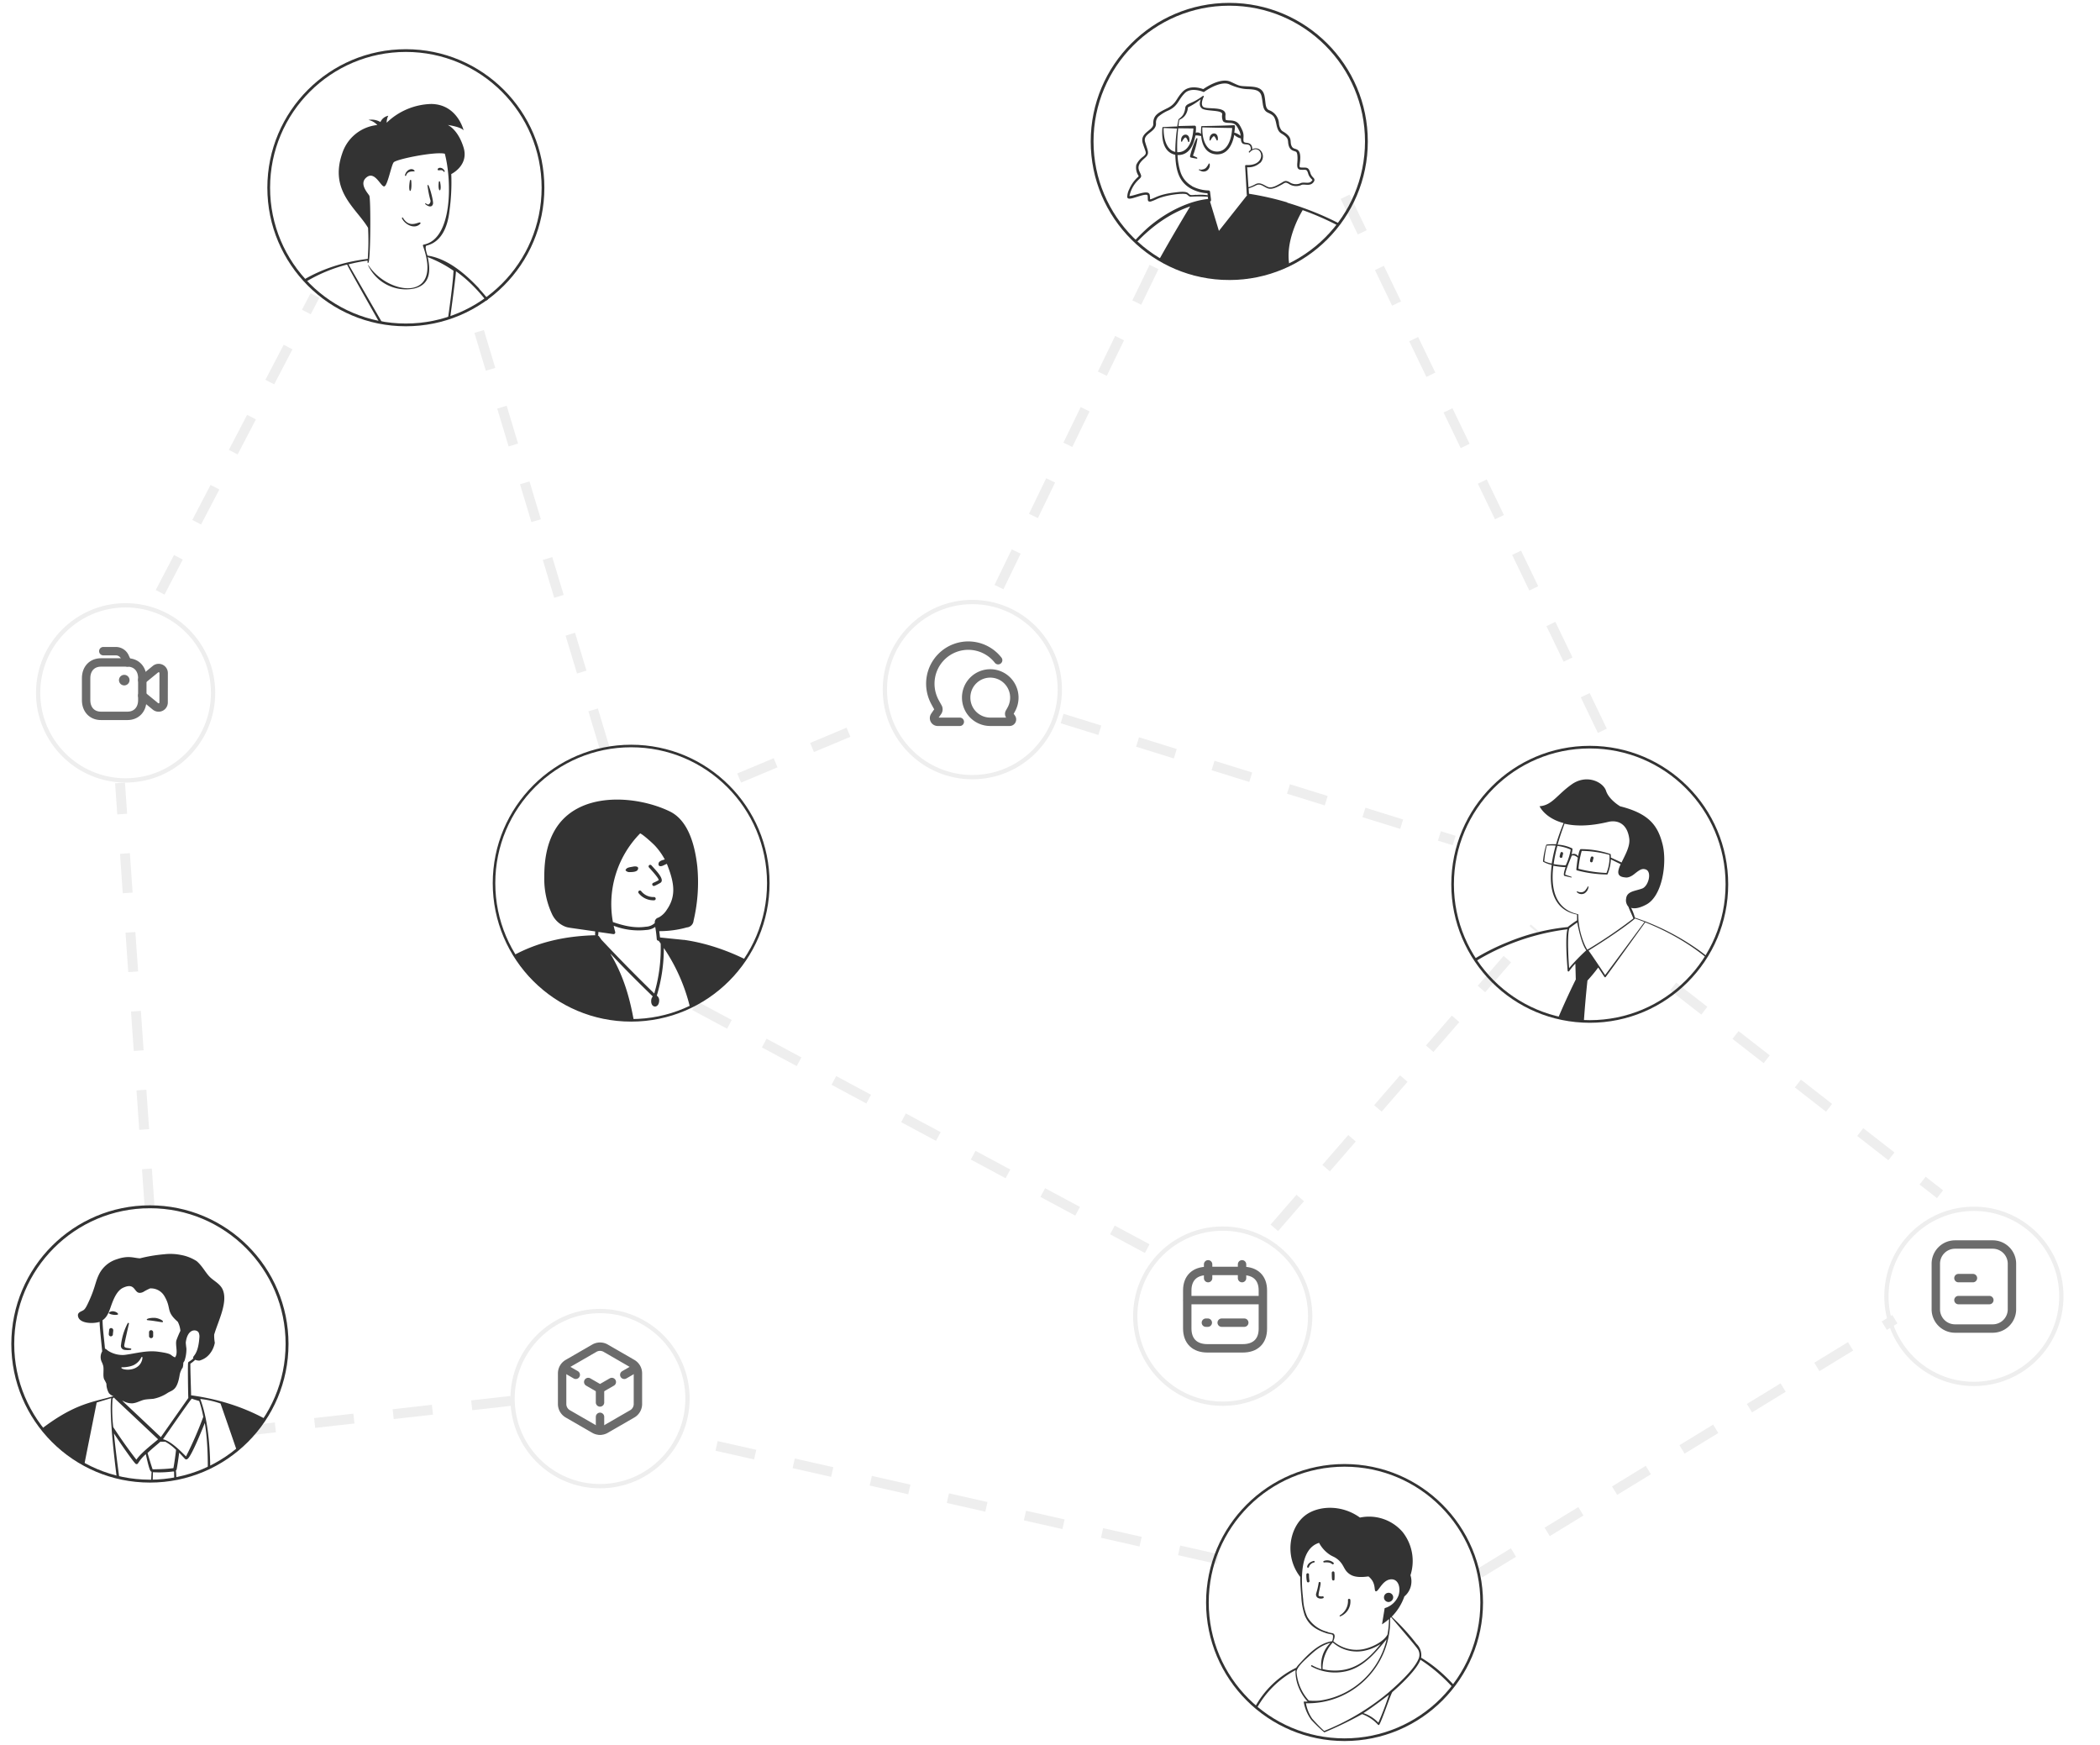 <svg xmlns="http://www.w3.org/2000/svg" width="490" height="407" fill="none"><g filter="url(#a)"><ellipse cx="29.308" cy="159.637" fill="#fff" rx="20.91" ry="20.926"/><path stroke="#EEE" d="M49.718 159.637c0 11.282-9.138 20.426-20.41 20.426-11.271 0-20.41-9.144-20.41-20.426 0-11.281 9.139-20.426 20.41-20.426 11.272 0 20.41 9.145 20.41 20.426z"/></g><path stroke="#6B6B6B" stroke-linecap="round" stroke-linejoin="round" stroke-width="1.96" d="M29.72 154.541h-6.144c-2.141 0-3.483 1.516-3.483 3.661v5.14c0 2.145 1.335 3.662 3.483 3.662h6.142c2.148 0 3.486-1.517 3.486-3.662v-5.14c0-2.145-1.338-3.661-3.485-3.661z" clip-rule="evenodd"/><path stroke="#6B6B6B" stroke-linecap="round" stroke-linejoin="round" stroke-width="1.96" d="M24.105 151.911h2.924a2.3 2.3 0 0 1 2.087 1.333l.6 1.296m3.481 4.089 3.082-2.523a1.17 1.17 0 0 1 1.909.905l-.011 6.877a1.168 1.168 0 0 1-1.91.901l-3.07-2.522m-4.189-3.549v-.048m0-.255a.252.252 0 1 0 0 .503.252.252 0 0 0 0-.503z"/><g filter="url(#b)"><ellipse cx="140.007" cy="324.282" fill="#fff" rx="20.91" ry="20.926"/><path stroke="#EEE" d="M160.417 324.282c0 11.281-9.138 20.426-20.41 20.426-11.271 0-20.409-9.145-20.409-20.426 0-11.282 9.138-20.427 20.409-20.427 11.272 0 20.41 9.145 20.41 20.427z"/></g><path stroke="#6B6B6B" stroke-linecap="round" stroke-linejoin="round" stroke-width="1.96" d="M148.849 320.392v7.15c0 .947-.505 1.823-1.326 2.297l-6.192 3.574a2.644 2.644 0 0 1-2.651 0l-6.192-3.574a2.652 2.652 0 0 1-1.326-2.297v-7.15a2.65 2.65 0 0 1 1.326-2.296l6.192-3.575a2.654 2.654 0 0 1 2.651 0l6.192 3.575a2.65 2.65 0 0 1 1.326 2.296zm-8.844 6.786v-3.18"/><path stroke="#6B6B6B" stroke-linecap="round" stroke-linejoin="round" stroke-width="1.96" d="m142.76 322.406-2.754 1.59-2.754-1.59m2.753 11.306v-3.18m5.658-9.801 2.754-1.589m-16.824-.003 2.754 1.589"/><g filter="url(#c)"><ellipse cx="285.3" cy="305.047" fill="#fff" rx="20.91" ry="20.926"/><path stroke="#EEE" d="M305.71 305.047c0 11.282-9.138 20.427-20.41 20.427-11.271 0-20.409-9.145-20.409-20.427 0-11.281 9.138-20.426 20.409-20.426 11.272 0 20.41 9.145 20.41 20.426z"/></g><path stroke="#6B6B6B" stroke-linecap="round" stroke-linejoin="round" stroke-width="1.96" d="M277.117 303.302h17.47m-4.776-8.351v3.225m-7.919-3.225v3.225"/><path stroke="#6B6B6B" stroke-linecap="round" stroke-linejoin="round" stroke-width="1.96" d="M290.002 296.497h-8.299c-2.879 0-4.676 1.604-4.676 4.55v8.871c0 2.994 1.797 4.634 4.676 4.634h8.291c2.887 0 4.676-1.612 4.676-4.559v-8.946c.008-2.946-1.78-4.55-4.668-4.55z" clip-rule="evenodd"/><path stroke="#6B6B6B" stroke-linecap="round" stroke-linejoin="round" stroke-width="1.96" d="M285.058 308.566h5.274m-8.96 0h.451"/><g filter="url(#d)"><ellipse cx="226.878" cy="158.872" fill="#fff" rx="20.91" ry="20.926"/><path stroke="#EEE" d="M247.288 158.872c0 11.281-9.138 20.426-20.41 20.426-11.271 0-20.409-9.145-20.409-20.426 0-11.282 9.138-20.427 20.409-20.427 11.272 0 20.41 9.145 20.41 20.427z"/></g><path stroke="#6B6B6B" stroke-linecap="round" stroke-linejoin="round" stroke-width="1.96" d="M223.953 168.388c-.878-.003-2.845-.001-5.155 0a.86.86 0 0 1-.711-1.34c.214-.321.488-.713.704-1.017a.96.96 0 0 0 .048-1.031c-.328-.571-.817-1.439-.944-1.754-1.517-3.291-.931-7.313 1.774-10.028a8.845 8.845 0 0 1 13.233.798"/><path stroke="#6B6B6B" stroke-linecap="round" stroke-linejoin="round" stroke-width="1.96" d="M231.075 168.386a5.606 5.606 0 0 1-4.323-2.012c-1.699-2.016-1.754-5.042-.121-7.112a5.614 5.614 0 0 1 8.4-.508 5.66 5.66 0 0 1 1.128 6.366c-.081.201-.391.752-.6 1.115a.606.606 0 0 0 .031.653c.136.194.31.442.447.646a.548.548 0 0 1-.452.852c-1.467-.002-3.952-.003-4.51 0z"/><g filter="url(#e)"><ellipse cx="460.574" cy="300.43" fill="#fff" rx="20.91" ry="20.926"/><path stroke="#EEE" d="M480.983 300.43c0 11.282-9.138 20.426-20.409 20.426-11.272 0-20.41-9.144-20.41-20.426 0-11.281 9.138-20.426 20.41-20.426 11.271 0 20.409 9.145 20.409 20.426z"/></g><path stroke="#6B6B6B" stroke-linecap="round" stroke-linejoin="round" stroke-width="1.96" d="M456.177 309.937h8.792a4.487 4.487 0 0 0 4.487-4.486v-10.63a4.487 4.487 0 0 0-4.487-4.487h-8.792a4.487 4.487 0 0 0-4.487 4.487v10.63a4.487 4.487 0 0 0 4.487 4.486zm8.002-6.638h-7.21m3.385-5.13h-3.385"/><path stroke="#EEE" stroke-dasharray="9.22 9.22" stroke-width="2.306" d="M0-1.153h95.806" transform="rotate(17.285 -431.292 898.477) skewX(.026)"/><path stroke="#EEE" stroke-dasharray="9.22 9.22" stroke-width="2.306" d="M0-1.153h84.633" transform="rotate(115.849 114.758 114.943) skewX(-.036)"/><path stroke="#EEE" stroke-dasharray="9.22 9.22" stroke-width="2.306" d="M0-1.153h143.467" transform="rotate(64.277 119.485 272.164) skewX(.035)"/><path stroke="#EEE" stroke-dasharray="9.22 9.22" stroke-width="2.306" d="M0-1.153h78.908" transform="rotate(37.897 -141.623 683.053) skewX(.044)"/><path stroke="#EEE" stroke-dasharray="9.22 9.22" stroke-width="2.306" d="M0-1.153h113.54" transform="rotate(-31.45 826.415 -430.231) skewX(-.04)"/><path stroke="#EEE" stroke-dasharray="9.22 9.22" stroke-width="2.306" d="M0-1.153h92.68" transform="rotate(-49.06 463.77 -183.132) skewX(-.045)"/><path stroke="#EEE" stroke-dasharray="9.22 9.22" stroke-width="2.306" d="M0-1.153h120.397" transform="rotate(-151.779 170.6 111.425) skewX(.038)"/><path stroke="#EEE" stroke-dasharray="9.22 9.22" stroke-width="2.306" d="M0-1.153h61.887" transform="rotate(173.576 50.411 166.174) skewX(-.01)"/><path stroke="#EEE" stroke-dasharray="9.22 9.22" stroke-width="2.306" d="M0-1.153h99.487" transform="rotate(-93.988 149.462 124.083) skewX(.006)"/><path stroke="#EEE" stroke-dasharray="9.22 9.22" stroke-width="2.306" d="M0-1.153h78.101" transform="rotate(-62.444 133.615 37.696) skewX(-.037)"/><path stroke="#EEE" stroke-dasharray="9.22 9.22" stroke-width="2.306" d="M0-1.153h109.275" transform="rotate(-106.764 135.773 34.23) skewX(.025)"/><path stroke="#EEE" stroke-dasharray="9.22 9.22" stroke-width="2.306" d="M0-1.153h35.839" transform="rotate(-22.731 540.598 -338.829) skewX(-.032)"/><path stroke="#EEE" stroke-dasharray="9.22 9.22" stroke-width="2.306" d="M0-1.153h129.247" transform="rotate(-167.277 162.402 165.444) skewX(.019)"/><path fill="#333" fill-rule="evenodd" d="M371.637 200.896c.048-.207.097-.439.17-.659a.327.327 0 1 0-.622-.207 5.08 5.08 0 0 0-.171.707.358.358 0 0 0 .244.427.32.32 0 0 0 .379-.244v-.024zm-7.088-1.013c.048-.219.097-.439.158-.658a.35.35 0 0 0-.207-.44c-.159-.048-.342.037-.391.196v.036a8.81 8.81 0 0 0-.183.708.331.331 0 0 0 .244.402c.171.049.354-.061.403-.244h-.024zm3.403 8.259a1.505 1.505 0 0 0 1.745.281 2.01 2.01 0 0 0 .951-1.525c.013-.049 0-.097-.048-.11-.049-.012-.098 0-.11.049a5.016 5.016 0 0 1-.452.683 1.318 1.318 0 0 1-1.244.635 2.237 2.237 0 0 1-.756-.196c-.049-.024-.098 0-.122.037-.025.049 0 .098.036.122v.024z" clip-rule="evenodd"/><path fill="#333" d="M351.654 219.856a51.489 51.489 0 0 0-7.65 3.855c.122.17.232.341.33.536.354-.219.707-.427 1.073-.646a54.192 54.192 0 0 1 20.325-6.808c-.537 1.977-.11 7.613.049 9.662 0 .11.098.196.207.183a.19.19 0 0 0 .159-.097c.439-.61.915-1.196 1.439-1.745l.098 3.709s-1.854 3.648-4.16 9.064h.122c.586 0 1.086.11 1.525.305.378.012.72.073 1.037.171.451 0 .866.073 1.232.183h.049c.317 0 .598.037.878.098a4.05 4.05 0 0 1 .549-.037c.232 0 .439.024.647.049.219-3.184.5-6.417.842-9.589a37.528 37.528 0 0 0 2.513-3.038c1.574 2.355 1.464 2.282 1.598 2.282.061 0 .11-.025.146-.074.379-.451 8.809-12.175 9.236-12.748 4.892 1.94 9.881 4.685 14.139 8.149.073-.073.147-.158.22-.232a42.586 42.586 0 0 0-1.696-1.305 56.94 56.94 0 0 0-15.091-7.71c-.208-.793-.5-1.562-.879-2.281.684.207 1.782.17 3.526-.757 3.807-2 4.904-9.796 3.807-14.102-1.098-4.307-3.099-7.125-9.894-8.833 0 0-2.611-1.525-3.282-3.599-.671-2.074-4.514-3.977-8.003-1.525-3.477 2.453-4.563 4.892-7.515 5.112 0 0 1.22 2.782 5.612 3.928a43.943 43.943 0 0 0-1.757 4.941 13.479 13.479 0 0 0-2.221.073l-.073.061a19.315 19.315 0 0 0-.756 3.807c0 .061.024.134.085.158.61.329 1.269.573 1.952.72-.756 5.563.378 10.504 5.905 11.589v1.342c-.72.452-1.403.952-2.074 1.476a.38.38 0 0 0-.061.086 49.05 49.05 0 0 0-13.371 3.257m29.023-5.246c.354.11 1.123.379 2.221.806-.513.707-8.711 11.796-9.187 12.382-.598-.915-3.208-4.843-3.867-5.709 7.332-4.539 10.784-7.357 10.833-7.479zm-16.421-22.117c2.392.573 5.698.658 10.199-.427 2.038-.476 4.417.268 4.892 3.94.22 1.769-.976 3.806-1.805 5.539-1.208-.574-2.22-1.025-2.489-1.147 0-.256-.012-.512-.049-.756 0-.037-.024-.061-.061-.074a21.537 21.537 0 0 0-6.917-1.146c-.232 0-.439.756-.61 1.659a1.232 1.232 0 0 0-1.525-.452c.098-.402.171-.805.208-1.22a.21.21 0 0 0-.147-.195 9.066 9.066 0 0 0-3.33-.842c.475-1.683 1.049-3.342 1.622-4.904l.012.025zm9.772 11.492a31.174 31.174 0 0 1-6.539-.976c.122-1.416.378-2.806.757-4.173 2.196.025 4.367.342 6.478.928a9.632 9.632 0 0 1-.696 4.221zm-11.455-6.308c1.073.135 2.123.415 3.099.854a13.297 13.297 0 0 1-1.159 3.672 18.308 18.308 0 0 1-2.819-.292c.208-1.428.501-2.843.879-4.234zm-3.062 3.563h.012c.085-1.22.28-2.44.573-3.636a11.775 11.775 0 0 1 2.074 0 35.236 35.236 0 0 0-.915 4.185 7.998 7.998 0 0 1-1.757-.561l.013.012zm2.135 1.061h.012c.939.183 1.879.293 2.83.329-.219.598-.634 1.916-.256 2.038 0 0 1.269.317 1.586.366.049.012.098 0 .11-.049v-.012c0-.086.049-.049-1.525-.598 0-.756 1.061-3.269 1.525-4.441.561-.146.927.086 1.415.488-.208 1.208-.33 2.562-.354 2.745 0 .098.061.183.146.208 2.282.61 4.636.939 7.003.963.073 0 .134-.036.159-.109.439-1.086.695-2.245.756-3.416.342.171 1.184.585 2.282 1.122-.757 1.671-1.025 2.928 1.073 3.087 0 0 .817.244 2.074-.757 1.257-1 1.793-1.378 2.647-1.122 1.599.488.708 3.916-.756 4.465-1.671.622-3.575.622-3.758 2.342a2.21 2.21 0 0 0 .537 1.915c.232.708.757 1.721 1.147 2.733a109.691 109.691 0 0 1-10.724 7.283c-.683-.878-2.171-4.562-2.122-8.173 0-.061-.049-.098-.098-.11-5.282-1.171-6.38-5.905-5.722-11.273l.013-.024zm3.721 14.578c.439-.329 1.378-1.036 1.842-1.329.305 1.671 1.073 5.124 2.11 6.478a43.087 43.087 0 0 0-4.013 4.16c-.135-1.83-.488-7.564.048-9.296l.013-.013z"/><path stroke="#333" stroke-miterlimit="10" stroke-width=".61" d="M370.941 238.299c17.674 0 32-14.326 32-31.999s-14.326-31.999-32-31.999c-17.673 0-32 14.326-32 31.999s14.327 31.999 32 31.999z"/><path fill="#333" d="M159.533 219.272c-.962-.107-4.653-.475-5.531-.57-.048-.487-.119-.973-.178-1.472 2.184 0 4.356-.285 6.457-.878a1.688 1.688 0 0 0 1.543-1.531 39.062 39.062 0 0 0 .878-12.7c-.76-6.801-2.92-11.122-6.41-12.819-7.703-3.751-21.59-4.914-26.931 4.534-1.615 2.86-2.386 6.421-2.362 10.86a19.433 19.433 0 0 0 1.756 8.451 5.753 5.753 0 0 0 3.193 3.051c.712.237.499.166 6.932 1.092-.024.7-.059.747.048.89-7.431.19-13.591 1.721-19.087 4.688.095.131.19.261.262.404.083.106.142.225.213.332.368.344.653.76.843 1.222.498.618 1.033 1.223 1.507 1.876.38.522.819 1.032 1.294 1.531.546.237.962.617 1.294 1.056.071.048.119.119.178.166.344.202.641.463.878.748.333.214.606.487.831.795.404.143.76.345 1.057.606.344.213.629.486.866.783.142.071.273.178.404.261a3.233 3.233 0 0 1 1.436.807c.308.143.558.333.795.558.178.119.332.238.475.38.7.107 1.282.38 1.733.783.296.131.569.297.807.487.653.083 1.222.297 1.662.629a3.67 3.67 0 0 1 1.543.534h.142c.855 0 1.555.238 2.113.617.202-.035.415-.059.641-.059.748 0 1.388.178 1.911.487h.035c.072 0 .143.012.214.012.119 0 .226-.012.356-.012.439 0 .843.059 1.211.178a147.04 147.04 0 0 0 3.299-.238c-.593-3.157-1.685-8.557-4.629-13.922-1.4-2.647-2.006-2.208 9.104 8.569a1.515 1.515 0 0 0-.368.985c-.107 1.757 1.745 1.864 1.852.107a1.343 1.343 0 0 0-.546-1.282 37.858 37.858 0 0 0 1.638-11.109 42.377 42.377 0 0 1 6.125 13.899c.261-.119.534-.226.795-.345a3.264 3.264 0 0 1 1.056-.629c.285-.213.617-.379.973-.498.012-.012.036-.024.048-.036.32-.308.712-.558 1.175-.724 0 0 .024 0 .036-.023a3.35 3.35 0 0 1 1.27-1.092 3.2 3.2 0 0 1 1.175-.855c.32-.404.736-.748 1.234-.973a3.254 3.254 0 0 1 1.045-1.009c.225-.321.522-.605.854-.831.926-1.068 1.804-2.22 2.73-3.3.131-.308.309-.593.511-.842l.035-.072c-4.7-2.314-9.65-3.916-14.445-4.581l.024.024zm-10.172-24.854c.664.237 3.145 2.492 3.572 2.991a15.634 15.634 0 0 1 2.184 3.098c-.166.071-1.483.261-1.46 1.032-.071.724.725.57 1.116.368.914-.439.736-.332.819-.392.083.19.154.38.226.57 1.495 3.905 1.982 6.955-.214 10.125a5.063 5.063 0 0 1-1.958 1.851c-.57.131-.95.689-.855 1.27a3.248 3.248 0 0 1-2.113.867c-2.587.391-5.151-.226-7.667-1.092a23.523 23.523 0 0 1 6.362-20.688h-.012zm3.276 37.328a381.06 381.06 0 0 1-12.285-12.498c-.617-.878-.665-.973-.867-1.009.155-.142.119-.285.143-.819l3.501.499a.394.394 0 0 0 .428-.321v-.154a21.385 21.385 0 0 1-.368-1.472 16.15 16.15 0 0 0 7.572.985 3.93 3.93 0 0 0 2.125-.712c.166.938.285 1.875.356 2.825 0 .225.19.392.415.392h.048c.036.095.024.047.451.652.119 3.941-.38 7.87-1.496 11.656l-.023-.024z"/><path fill="#333" d="M147.818 202.156c-.95.19-1.638.19-1.864.866.238.309.629.475 1.021.428.499 0 1.674-.024 1.863-.618.321-.724-.569-.759-1.02-.676zm3.62.216c.25.285 2.315 2.493 2.256 2.955-.404.238-.831.44-1.259.63a.383.383 0 0 0-.225.486c.071.19.285.297.487.226.32-.131.641-.285.949-.463.368-.202.689-.297.76-.724.154-.985-1.721-2.813-2.398-3.597a.387.387 0 0 0-.534-.047.387.387 0 0 0-.047.534h.011zm1.553 7.252a.38.38 0 0 0-.392-.356 3.604 3.604 0 0 1-2.991-1.377.378.378 0 0 0-.534-.059.378.378 0 0 0-.059.534 4.379 4.379 0 0 0 3.632 1.662.381.381 0 0 0 .356-.392l-.012-.012z"/><path stroke="#333" stroke-miterlimit="10" stroke-width=".593" d="M147.27 238.034c17.673 0 32-14.327 32-32 0-17.672-14.327-31.999-32-31.999-17.674 0-32 14.327-32 31.999 0 17.673 14.326 32 32 32z"/><path fill="#333" d="M98.077 52.189c.14-.14-.013-.332-.192-.293-.765.153-2.5 1.199-3.877-1.11 0-.115-.28 0-.23.115.638 1.454 2.96 2.73 4.299 1.288zm2.946-4.591c.217-.702-1.186-5.612-1.263-4.235.14 1.072.345 2.143.625 3.189a.903.903 0 0 1-.446 1.173 1.662 1.662 0 0 1-.587-.28c-.102-.064-.217.102-.115.165.434.434 1.505.982 1.786-.012zm1.377-5.204c-.357 2.73.842 2.627.268 0a.137.137 0 0 0-.178-.09.146.146 0 0 0-.09.103v-.013zm-6.747-.306c-.586 3.265.613 3.303.294-.013-.026-.077-.115-.128-.192-.09a.138.138 0 0 0-.102.103zm-.892-1.148c.446-1.518 2.525-.587 1.874-1.224-.65-.638-1.874-.026-2.142 1.16-.038.166.217.23.268.064zm8.762-.893s.127.077.191.026a.127.127 0 0 0 .051-.14 1.35 1.35 0 0 0-.689-.715c-.867-.306-1.16.421-.816.497.344.077.944-.242 1.263.332z"/><path fill="#333" d="M111.827 67.34c-3.151-3.367-7.334-7.014-12.078-7.716 0 0-.69-1.875-.306-2.283.178-.191 4.578-.42 5.433-8.162.395-2.845.535-5.714.421-8.571.714-.37 4.043-2.36 2.869-6.199-1.326-4.285-3.686-5.254-3.686-5.254s3.01.408 3.699 1.262c0 0-1.454-6.122-7.601-6.16a15.537 15.537 0 0 0-10.357 4.375c0-.574.128-1.135.383-1.633a2.563 2.563 0 0 0-1.837 1.467c-.841-.485-1.836-.663-2.793-.485a3.99 3.99 0 0 1 2.066 1.186 9.623 9.623 0 0 0-8.188 6.62c-3.048 8.813 3.29 12.767 6.033 17.37a57.244 57.244 0 0 1-.077 7.245c-5.7.689-10.598 2.347-14.769 4.757.14.179.255.357.37.549A36.24 36.24 0 0 1 81 61.716c-.05.09 3.98 7.257 7.55 13.557.23 0 .447.026.664.064l-7.895-13.66a37.917 37.917 0 0 1 4.438-.88l.026.498c0 .166.115 0 .153 0 .548-.026.612-15.165.23-15.662-.434-.702-2.487-2.87-.574-4.311 1.913-1.454 3.277 2.258 4.055 2.168.778-.089 1.633-4.872 2.207-5.612.574-.74 9.706-2.576 11.938-2.015 1.696 6.428 1.785 19.986-4.962 21.21-.114 0-.165.192-.14.28 4.796 13.29-8.214 11.505-12.716 4.516h-.09c1.888 4.03 6.25 6.288 10.625 5.471 3.928-.854 4.018-4.145 3.29-7.359a28.29 28.29 0 0 1 6.021 3.176c-.102 2.36-.651 6.645-1.301 11.21.165-.063.331-.114.51-.165.714-5.23 1.313-9.833 1.365-10.917 2.652 1.874 4.999 4.26 7.065 6.887a3.99 3.99 0 0 1 .421-.37 36.97 36.97 0 0 0-2.066-2.41l.013-.052z"/><path stroke="#333" stroke-miterlimit="10" stroke-width=".638" d="M94.7 75.797c17.672 0 31.999-14.327 31.999-32 0-17.673-14.327-32-32-32-17.673 0-32 14.327-32 32 0 17.673 14.327 32 32 32z"/><path fill="#333" d="M44.59 325.57c0-.945-.217-6.506-.163-7.451a6.45 6.45 0 0 0 1.12-.891 2.5 2.5 0 0 0 .945.189.97.97 0 0 0 .324-.094 4.504 4.504 0 0 0 2.025-1.363 5.771 5.771 0 0 0 1.282-2.7 9.872 9.872 0 0 1-.148-1.903c.944-3.239 3.374-7.76 1.902-10.689-.688-1.309-2.119-1.903-3.05-2.902-.944-1.012-1.646-2.443-2.928-3.55a10.05 10.05 0 0 0-3.739-1.457 12.42 12.42 0 0 0-3.873-.149c-1.89.162-3.766.472-5.615.945-1.471-.054-2.618-.742-5.371.202a6.904 6.904 0 0 0-4.346 3.86c-.756 1.647-.81 3.024-2.416 6.411-.689 1.472-.945 1.58-1.417 1.809-.662.311-1.107.594-.878 1.377.46 1.565 3.456 1.646 5.008 1.161 0 .742.067 1.687.593 6.883a2.658 2.658 0 0 0-.08 2.524c.148.297.256.621.337.945.162.944-.135 2.254.202 3.063.203.324.378.675.527 1.026 0 .783.216 1.552.607 2.227a2.83 2.83 0 0 0 1.012.675.868.868 0 0 1-.27.081c-4.48 1.296-8.61 1.606-16.182 7.315.324.567.661 1.08.931 1.714.068.162.554.689.81.999 1.512 1.147 5.83 4.427 7.356 5.601.135.095.256.189.378.297.094.068.148.122.162.135 1.214-6.141 2.807-14.05 2.928-14.671l3.401-1.026c-.418 2.673.216 10.11 1.283 18.613.026 0 .04.027.053.027.19 0 .378 0 .554.027-.54-3.887-.985-7.518-1.269-10.433.837 1.336 4.683 6.937 5.129 7.139.189.081.405 0 .5-.175a9.4 9.4 0 0 1 1.808-2.119c.823 3.725 1.039 4.009 1.35 4.117-.041.674-.082 1.484-.122 2.348.121 0 .243-.013.378-.013.013-.837.04-1.607.054-2.241 1.187.068 2.375.054 3.563-.054 1.296-.094.945-.148 1.376-.094 0 .634.027 1.255.04 1.889.163-.04.325-.081.5-.108-.04-1.053-.067-1.781-.135-2.011a.703.703 0 0 0 .162-.189c.081-.243.405-2.24.621-3.995.5.526.945 1.026 1.363 1.458.149.148.405.202.702-.095 1.012-1.026 3.374-6.937 3.914-8.287.54 3.266.715 6.951.702 10.757.175-.108.364-.202.567-.297-.068-6.127-.716-11.796-2.335-16.061 1.62.175 3.212.526 4.737 1.066.027.081 1.97 5.642 3.833 11.081a4.287 4.287 0 0 1 1.714-1.606c.459-.432.931-.864 1.39-1.323.864-.836 1.606-1.781 2.376-2.713.162-.337.364-.647.607-.931.162-.31.337-.607.567-.877-5.304-2.916-11.256-4.724-17.33-5.547l-.027.054zm-2.039-6.438h.054c.108-.365.162-.743.162-1.134 0-.176.243-.378.31-.608a8.555 8.555 0 0 0 .42-2.793 15.963 15.963 0 0 1-.15-1.404c.433-3.401 2.578-3.091 2.997-2.335.175.378.23.81.175 1.228-.323 4.346-1.74 4.157-1.403 4.805-.945.904-1.188.688-1.228 1.107-.095.823 0 7.329.054 8.138l-6.411 9.138c-10.217-9.664-9.164-8.544-8.705-8.395.647.364 1.403.54 2.145.499 1.094-.121 1.903-.715 2.93-.877.62-.095 1.24-.108 1.902-.176a9.234 9.234 0 0 0 3.401-1.43c1.107-.635 2.173-.594 2.74-4.279a4.851 4.851 0 0 1 .607-1.471v-.013zm-14.225-.041c0-.243.23 0 1.566-.243.432-.067.85-.189 1.255-.364a3.906 3.906 0 0 0 1.552-1.336c.31-.473.297-.635.472-.594.176.054 0 1.376-.877 2.119-1.552 1.363-4.049.782-3.968.405v.013zm-3.01-3.914c-.35-.203-.526-.486-.823-.54-.202-2.335-.526-4.481-.567-6.64 1.323-.878 1.674-2.538 2.187-3.874.513-1.336 1.255-3.091 2.659-3.725 3.239-1.458 2.28 2.051 4.615 1.026a12.5 12.5 0 0 1 1.633-.851 3.637 3.637 0 0 1 3.401 1.903c1.647 2.848.217 3.402 3.05 5.872.352.661.554 1.376.622 2.119a23.27 23.27 0 0 0-.945 2.254c-.27 1.16.486 3.063-.324 3.941-1.296-.54-.337-.837-3.928-1.323-2.726-.364-5.277.432-7.881.756a6.304 6.304 0 0 1-3.685-.905l-.013-.013zm6.492 25.334a110.988 110.988 0 0 1-5.385-7.586c-.256-2.2-.31-4.427-.162-6.64l.365-.284c0 .176-.594-.458 10.257 9.772-.81.77-3.793 2.943-5.061 4.751l-.014-.013zm8.638 1.997c-1.35.162-2.7.243-4.062.257a7.861 7.861 0 0 1-.783 0 94.646 94.646 0 0 1-1.174-3.793c1.12-1.093 2.442-2.119 2.982-2.632h1.161a10.805 10.805 0 0 1 2.51 1.903c-.175 1.606-.499 3.698-.62 4.265h-.014zm6.991-11.985a85.13 85.13 0 0 1-4.035 9.245c-1.377-1.363-3.496-3.549-5.372-4.008 1.282-1.795 5.56-8.031 6.708-9.475.5.202 1.228.405 1.74.553a26.69 26.69 0 0 1 .946 3.671l.013.014z"/><path fill="#333" fill-rule="evenodd" d="M27.53 306.632c.136-.216-.418-.58-.809-.661a1.44 1.44 0 0 0-1.35.27c0 .297.837.472 1.269.499.202.041.85 0 .89-.108zm1.472 8.274c.5.067 1.012.067 1.512 0 .08-.027.134-.108.12-.189a.16.16 0 0 0-.12-.122c-.945-.189-1.62-.081-1.512-.809.108-.729 1.04-4.819 1.08-4.94.04-.081 0-.176-.081-.216-.081-.041-.176 0-.216.081a14.44 14.44 0 0 0-1.552 5.048.937.937 0 0 0 .715 1.133h.054v.014zm7.504-6.654c1.04.175 1.43.256 1.498.148.202-.351-1.053-.877-1.768-.944-.715-.068-2.092.094-1.984.445.054.148.688.081 2.254.364v-.013zm-1.228 2.065a.479.479 0 0 0-.5.445v.891a.49.49 0 0 0 .432.526.49.49 0 0 0 .527-.418v-.945a.498.498 0 0 0-.446-.499h-.013zm-9.353-.5a.474.474 0 0 0-.46.5c0 .148-.08.634-.08.945a.49.49 0 0 0 .459.499.49.49 0 0 0 .5-.459c0-.297.094-.715.08-1.012a.5.5 0 0 0-.5-.459v-.014z" clip-rule="evenodd"/><path stroke="#333" stroke-miterlimit="10" stroke-width=".675" d="M34.98 345.534c17.674 0 32-14.328 32-32.002 0-17.673-14.326-32.001-32-32.001-17.673 0-32 14.328-32 32.001 0 17.674 14.327 32.002 32 32.002z"/><path fill="#333" fill-rule="evenodd" d="m278.368 36.307.929.444c.065.04.104.118.065.184a.149.149 0 0 1-.157.078c-.771-.13-1.438-.288-1.321-.261a.312.312 0 0 1-.196-.393c.209-.837.458-1.66.759-2.471.3-.85.758-1.7.693-1.583.039-.065.117-.104.183-.065a.15.15 0 0 1 .078.157 19.379 19.379 0 0 1-1.046 3.91h.013zm-2.511-3.4a4.27 4.27 0 0 1 .484-.68c.157-.157.314-.222.458-.052.17.235.301.497.418.771a.141.141 0 0 0 .092.183.141.141 0 0 0 .183-.091v-.079a1.65 1.65 0 0 0-.105-1.059c-.405-.837-1.647-.588-1.791.602 0 .117-.013.248-.013.366-.026.065 0 .157.078.183.079.026.157 0 .183-.079 0-.026.013-.052 0-.078l.013.013zm6.644-.288c.143-.235.3-.47.483-.68.144-.157.314-.222.445-.052.17.248.314.51.432.785.013.078.091.117.17.104.052 0 .078-.052.104-.091a1.74 1.74 0 0 0-.104-1.06c-.406-.837-1.648-.588-1.792.602 0 .118-.013.248-.013.366-.026.078 0 .157.078.183.079.026.157 0 .184-.078v-.079h.013zm-2.537 7.114a1.436 1.436 0 0 0 1.647.065c.497-.34.746-.915.654-1.504 0-.182-.235-.235-.274 0-.105.21-.236.406-.38.589-.196.327-.536.55-.915.628a3.577 3.577 0 0 1-.654.091c0-.078-.078-.13-.157-.117-.078 0-.131.078-.118.157 0 .078.079.13.157.117h.04v-.026z" clip-rule="evenodd"/><path fill="#333" fill-rule="evenodd" d="M300.389 47.229a67.769 67.769 0 0 0-8.958-2.027l-.079-1.269a9.461 9.461 0 0 0 1.687-.68c1.02-.536 1.661.223 2.694.654 1.033.432 2.236-.261 3.269-.798.798-.431.877-.719 1.7-.235a3.03 3.03 0 0 0 2.904.3c.667-.365 1.961.38 2.798-.575.353-.405.353-.68.222-.915-.117-.235-.653-.562-.876-1.334-.431-1.477-.915-1.216-2.131-1.268-.34-.013-.38-.118-.393-.38.027-.588.458-2.523-.17-3.439-.483-.719-1.242-.366-1.634-1.098-.641-1.203.418-1.975-1.962-3.44a1.524 1.524 0 0 1-.484-.379 3.217 3.217 0 0 1-.549-1.503 3.523 3.523 0 0 0-2.367-3.165c-.915-.458-.68-1.791-1.033-3.413-.458-1.922-2.066-2.027-4.028-2.118-1.961-.092-1.661-.066-3.884-1.086-1.883-.837-4.655.563-6.355 1.726-1.622-.575-3.518-.667-4.747.55-1.609 1.621-1.504 2.837-3.597 3.883-2.092 1.047-3.4 1.609-3.321 3.714.052 1.517-3.23 1.962-2.446 4.499.72 2.301 1.086 2.262.079 3.112a4.851 4.851 0 0 0-1.583 1.896c-.17.863 0 1.752.458 2.485.092.196.118.157-.013.313a8.058 8.058 0 0 0-2.092 2.89 4.145 4.145 0 0 0-.471 1.844c.118.837 1.726.066 3.426-.392.314-.079 1.282-.314 1.321.052.105.693-.052 1.177.248 1.334a.73.73 0 0 0 .55.026c.47-.157.928-.34 1.373-.562 2.184-.994 6.434-1.49 7.009-1.06.393.315.51.458.811.524a29.938 29.938 0 0 1 4.054 0l.065.523c-3.766.366-9.101 2.458-14.005 6.669a45.31 45.31 0 0 0-2.995 2.942c.131.144.248.301.366.458 3.531-3.7 7.703-6.708 12.45-8.33-.955 1.582-4.237 7.035-7.206 12.358.484.261.955.536 1.439.824.3.13.562.313.823.496a5.53 5.53 0 0 1 1.125.523c.419.118.798.288 1.151.497.497.131.941.34 1.347.576.811.104 1.53.366 2.131.732.249.052.51.079.772.13h.222c.811 0 1.53.145 2.158.38l.575.078c.236.014.471.053.68.092 1.936.262 3.832.34 5.741.3.314-.038.628-.078.968-.078.131 0 .248 0 .379.013h.144c.183-.026.379-.039.576-.052h.065c.562-.21 1.19-.34 1.883-.366.379-.13.798-.222 1.242-.262a5.12 5.12 0 0 1 .929-.248c.209-.052.431-.065.654-.092a5.588 5.588 0 0 1 2.079-.719c.118-.052.262-.065.379-.104.379-.223.798-.38 1.256-.51a5.375 5.375 0 0 1 1.517-.589c.052-.052.104-.105.157-.144-1.112-5.57 2.275-11.638 3.073-12.972a66.02 66.02 0 0 1 8.147 3.557c.131-.144.261-.288.405-.418-3.897-2.027-8.029-3.649-12.162-4.878l.04-.052zm-15.968 6.669-2.079-6.879s.118-.052.157-.104c.131-.157.091-.157-.157-2.184-.013-.17-.17-.3-.34-.3a8.7 8.7 0 0 1-3.91-1.02v-.04a5.758 5.758 0 0 1-2.589-3.073 14.78 14.78 0 0 1-.746-4.132c2.524.104 3.714-2.066 4.172-4.551.248-.04.497-.026.745.026l.602.092c.222 2.301 1.242 4.145 3.557 4.276 2.498.104 3.714-2.093 4.158-4.551.432.405.981.706 1.557.837.026 2.092 1.53.915 2.118 1.74.17.274.222.614.157.928a2.12 2.12 0 0 0-.392.379.13.13 0 0 0-.013.196.131.131 0 0 0 .196.013s.026-.026.026-.04a2.023 2.023 0 0 1 1.203-.692c1.988-.131 2.406 3.91-2.105 3.687-.105 0-.21.079-.21.197v.026c.432 7.1.34 6.734.458 6.826l-6.578 8.317.013.026zm-4.027-28.625c.993.784 4.825.287 4.786 1.373a2.839 2.839 0 0 0 .17 1.582c.301.432.981.418 1.582.445 1.347.052 1.622.601 2.276 1.935.156.34.248.706.261 1.085a3.159 3.159 0 0 0-.549-.379 2.644 2.644 0 0 0-.916-.366c.079-.47.131-.942.157-1.425v-.04c0-.091-.026-.17-.091-.222-.131-.144.471.013-7.637.157-.066 0-.118.052-.131.13a10.454 10.454 0 0 0-.065 1.7 1.162 1.162 0 0 0-1.23-.274c.04-.444.066-.89.053-1.334a.34.34 0 0 0-.314-.327l-3.753.092c.026-.772.183-1.295.196-1.465a3.045 3.045 0 0 0 1.778-1.857c.262-.68.131-.902.249-1.046a16.338 16.338 0 0 0 2.968-1.896c-.287.772-.392 1.635.249 2.132h-.039zm7.114 4.55v.04c-.118 2.563-1.086 5.596-3.649 5.492-2.563-.105-3.413-3.086-3.309-5.65.537.053 6.448.145 6.958.158v-.04zm-9.05.144c-.105 2.616-1.111 5.676-3.766 5.532a35.999 35.999 0 0 1 .235-5.571l3.544.04h-.013zm15.536 8.082c.85-.772.928-2.093.144-2.943a1.261 1.261 0 0 0-.183-.183 1.58 1.58 0 0 0-1.779-.078 1.54 1.54 0 0 0-.17-.929c-.536-.889-1.648-.366-1.831-.954-.17-.589.223-1.36-.287-2.524-.707-1.57-1.151-2.275-2.825-2.34-.196 0-.968-.04-1.059-.145a3.56 3.56 0 0 1-.053-1.177c.092-2.066-4.263-1.19-5.165-1.817-.641-.458-.249-1.726.104-2.432.014-.079-.026-.157-.104-.17-.039 0-.092 0-.131.026-2.341 1.739-3.413 1.647-3.91 2.301-.34.432-.026.602-.536 1.792-.379.863-1.229 1.255-1.243 1.425 0 .17-.13.615-.274 1.596-1.713.065-3.322.143-3.322.143a.129.129 0 0 0-.131.105 11.081 11.081 0 0 0 0 2.367c.223 1.935 1.034 3.583 2.995 4.001.118 3.309.693 6.16 3.518 7.82a8.907 8.907 0 0 0 3.988 1.151l.066.47a10.71 10.71 0 0 0-2.668-.078v-.039c-1.582.157-1.334.092-1.961-.405-.628-.497-2.354-.21-3.047-.131-4.068.47-4.931 1.53-5.794 1.595 0-.222.026-.536-.065-.994-.17-1.464-3.452.184-4.734.236a7.314 7.314 0 0 1 1.844-3.53c.575-.59.824-.733.876-1.034.065-.3-.131-.562-.432-1.294-.51-1.204.197-2.04 1.217-2.943 1.307-1.124.824-1.517.157-3.792-.628-2.04 2.563-2.25 2.537-4.329a2 2 0 0 1 .523-1.582 9.211 9.211 0 0 1 2.419-1.49c2.275-1.086 2.145-2.367 3.779-4.015 1.373-1.373 3.871-.47 4.198-.327a.35.35 0 0 0 .34.013c1.425-1.033 4.198-2.471 5.819-1.752 1.544.697 2.921 1.072 4.133 1.124 1.674.066 3.034.131 3.4 1.596.418 1.778.157 3.217 1.425 3.857 1.269.641 1.648.733 2.04 2.707.327 1.583.707 1.923 1.334 2.289 1.295.797 1.36 1.242 1.413 1.883.157 2.21 1.451 1.987 1.883 2.314.431.327.314 2.119.248 2.733-.039.85.039 1.413.903 1.439 1.176.052 1.307-.222 1.647.89.275.901.798 1.215.929 1.424.131.21 0 .184-.157.354-.615.732-1.831.039-2.655.51a2.653 2.653 0 0 1-2.458-.262c-1.02-.575-1.256-.222-2.106.261-.85.471-2.027 1.204-2.955.824-.929-.379-1.805-1.255-2.956-.601a8.764 8.764 0 0 1-1.569.68l-.314-4.669a3.97 3.97 0 0 0 2.943-.967h.052zm-19.76-2.616c-2.184-.457-2.772-3.386-2.72-5.57l3.126.13a39.874 39.874 0 0 0-.406 5.453v-.013z" clip-rule="evenodd"/><path stroke="#333" stroke-miterlimit="10" stroke-width=".654" d="M286.828 64.998c17.673 0 32-14.327 32-32 0-17.672-14.327-31.998-32-31.998-17.673 0-32 14.326-32 31.999 0 17.672 14.327 31.999 32 31.999z"/><path fill="#333" d="M331.591 386.742a3.69 3.69 0 0 0-1.087-3.262 50.81 50.81 0 0 0-5.77-6.314 12.608 12.608 0 0 0 2.953-4.732 4.579 4.579 0 0 0 1.421-4.942 10.894 10.894 0 0 0-1.816-10.069 10.326 10.326 0 0 0-9.971-3.386c-4.349-3.15-9.773-2.742-12.689-.568-3.793 2.829-5.016 9.575-1.235 14.419 0 1.532.098 3.051.247 4.559.049 1.495.321 2.977.79 4.398 1.001 2.385 2.756 3.423 5.165 4.201.259.086 1.149.235 1.235.284.371.136.161 1.124 0 1.544-3.027.445-5.498 2.929-7.561 5.19a6.967 6.967 0 0 0-.815 1c-4.139 1.99-7.5 5.251-9.675 9.267.136.111.26.222.383.346a22.315 22.315 0 0 1 9.131-9.057 9.524 9.524 0 0 0 .605 3.707 10.965 10.965 0 0 0 2.212 3.632h-.927a9.948 9.948 0 0 0 1.767 4.251 38.345 38.345 0 0 0 3.052 2.94 86.663 86.663 0 0 0 8.821-4.262 9.327 9.327 0 0 1 3.707 2.471c.062.086.173.098.259.037.013 0 .025-.025.038-.037.728-1.236 2.668-7.154 3.064-7.636 1.865-1.594 5.72-5.226 6.536-7.524 2.792 1.816 5.312 4.003 7.549 6.462.123-.136.259-.272.395-.396-2.397-2.669-5.053-4.93-7.784-6.536v.013zm-20.831-5.758a4.768 4.768 0 0 1-1.173-.333 7.502 7.502 0 0 1-4.56-3.472 11.444 11.444 0 0 1-.951-4.09c-.544-4.695-.791-11.774 3.707-13.158a7.654 7.654 0 0 0 2.36 2.669c.803.556 1.087.506 1.828 1.062 1.483 1.124 1.507 2.236 2.397 3.114.89.877 2.076 1.383 4.942.988.371.297.692.655.939 1.063.704 1.235.383 2.273.754 2.409.605.21 1.458-2.471 3.336-2.768 1.878-.296 2.57 1.804 2.001 3.707a4.936 4.936 0 0 1-3.249 2.99c-.198 1.235-.408 2.471-.618 3.78.568-.37 1.112-.778 1.619-1.235 0 1.211-.124 2.422-.346 3.62-.927 1.705-3.707 3.052-5.783 3.435a8.331 8.331 0 0 1-6.857-1.878c.272-.655.667-1.779-.346-1.903zm.223 2.187a8.526 8.526 0 0 0 7.054 1.989 10.823 10.823 0 0 0 4.115-1.643c-3.114 3.978-6.511 6.536-11.552 6.178a10.011 10.011 0 0 1-2.002-.322 8.93 8.93 0 0 1 2.385-6.202zm-8.451 6.931c0-.259 0-1.062 2.187-3.064 1.742-1.581 3.002-2.99 5.745-3.805a7.193 7.193 0 0 0-2.138 6.177 10.807 10.807 0 0 1-2.174-.914c-.173-.099-.334.173-.161.272a11.5 11.5 0 0 0 8.006 1.137c4.485-.964 7.352-4.943 9.551-7.475a18.7 18.7 0 0 1-15.543 14.295c-.865.086-1.754.086-2.619 0a11.134 11.134 0 0 1-2.854-6.623zm19.088 11.787a8.467 8.467 0 0 0-3.496-2.236c1.977-1.211 5.844-4.201 5.968-4.3a68.313 68.313 0 0 1-2.472 6.536zm9.329-14.777c-1.112 2.545-4.942 5.98-6.993 7.759a55.584 55.584 0 0 1-14.987 8.946 38.676 38.676 0 0 1-2.805-2.892 9.107 9.107 0 0 1-1.445-3.57c10.625.222 19.422-8.216 19.644-18.842v-1.038a1.79 1.79 0 0 0 .235-.197c1.643 1.976 6.029 7.005 6.351 7.672.333.68.333 1.483 0 2.162z"/><path fill="#333" d="M324.004 373.732a1.119 1.119 0 0 0 1.075-1.087c0-.593-.494-1.075-1.087-1.062-.593 0-1.075.494-1.063 1.087 0 .593.482 1.062 1.075 1.062zm-11.305 3.361a3.714 3.714 0 0 0 2.385-3.842c0-.346-.593-.334-.556 0a3.871 3.871 0 0 1-1.915 3.607.138.138 0 0 0 0 .198.133.133 0 0 0 .086.037zm-4.027-4.695a1.572 1.572 0 0 1-.952-.086c-.259-.186.457-2.336.42-3.027 0-.297-.469-.297-.457 0a16.68 16.68 0 0 1-.581 2.471.899.899 0 0 0 .396 1.013 1.54 1.54 0 0 0 1.235.074.22.22 0 0 0 .111-.309.237.237 0 0 0-.172-.136zm2.705-3.867c.037-.544.037-1.087 0-1.631a.32.32 0 0 0-.296-.309.33.33 0 0 0-.334.321c0 .062 0 1.458.099 1.619a.282.282 0 0 0 .371.16.255.255 0 0 0 .16-.16zm-5.943-1.199a.304.304 0 0 0-.308-.308.305.305 0 0 0-.309.308c-.025.544.024 1.1.136 1.631a.3.3 0 0 0 .395.173.309.309 0 0 0 .198-.333 7.295 7.295 0 0 1-.112-1.471zm1.075-3.175c-1.136.297-1.433.951-1.507 1.31-.025.111.037.235.148.259.111.025.235-.037.26-.148a1.575 1.575 0 0 1 1.235-1.075c.099-.037.149-.148.099-.235-.037-.099-.148-.148-.235-.111zm4.621.395a2.181 2.181 0 0 0-2.224-.395c-.099.025-.148.124-.123.223.024.098.123.148.222.123 1.236-.099 1.582.185 1.829.383.086.087.234.074.321-.012.086-.087.074-.235 0-.322h-.025z"/><path stroke="#333" stroke-miterlimit="10" stroke-width=".618" d="M313.727 405.855c17.673 0 32-14.326 32-32 0-17.673-14.327-32-32-32-17.674 0-32 14.327-32 32 0 17.674 14.326 32 32 32z"/><defs><filter id="a" width="57.819" height="57.852" x=".398" y="132.711" color-interpolation-filters="sRGB" filterUnits="userSpaceOnUse"><feFlood flood-opacity="0" result="BackgroundImageFix"/><feColorMatrix in="SourceAlpha" result="hardAlpha" values="0 0 0 0 0 0 0 0 0 0 0 0 0 0 0 0 0 0 127 0"/><feOffset dy="2"/><feGaussianBlur stdDeviation="4"/><feComposite in2="hardAlpha" operator="out"/><feColorMatrix values="0 0 0 0 0 0 0 0 0 0 0 0 0 0 0 0 0 0 0.05 0"/><feBlend in2="BackgroundImageFix" result="effect1_dropShadow_472_35603"/><feBlend in="SourceGraphic" in2="effect1_dropShadow_472_35603" result="shape"/></filter><filter id="b" width="57.819" height="57.852" x="111.098" y="297.355" color-interpolation-filters="sRGB" filterUnits="userSpaceOnUse"><feFlood flood-opacity="0" result="BackgroundImageFix"/><feColorMatrix in="SourceAlpha" result="hardAlpha" values="0 0 0 0 0 0 0 0 0 0 0 0 0 0 0 0 0 0 127 0"/><feOffset dy="2"/><feGaussianBlur stdDeviation="4"/><feComposite in2="hardAlpha" operator="out"/><feColorMatrix values="0 0 0 0 0 0 0 0 0 0 0 0 0 0 0 0 0 0 0.05 0"/><feBlend in2="BackgroundImageFix" result="effect1_dropShadow_472_35603"/><feBlend in="SourceGraphic" in2="effect1_dropShadow_472_35603" result="shape"/></filter><filter id="c" width="57.819" height="57.852" x="256.391" y="278.121" color-interpolation-filters="sRGB" filterUnits="userSpaceOnUse"><feFlood flood-opacity="0" result="BackgroundImageFix"/><feColorMatrix in="SourceAlpha" result="hardAlpha" values="0 0 0 0 0 0 0 0 0 0 0 0 0 0 0 0 0 0 127 0"/><feOffset dy="2"/><feGaussianBlur stdDeviation="4"/><feComposite in2="hardAlpha" operator="out"/><feColorMatrix values="0 0 0 0 0 0 0 0 0 0 0 0 0 0 0 0 0 0 0.05 0"/><feBlend in2="BackgroundImageFix" result="effect1_dropShadow_472_35603"/><feBlend in="SourceGraphic" in2="effect1_dropShadow_472_35603" result="shape"/></filter><filter id="d" width="57.819" height="57.852" x="197.969" y="131.945" color-interpolation-filters="sRGB" filterUnits="userSpaceOnUse"><feFlood flood-opacity="0" result="BackgroundImageFix"/><feColorMatrix in="SourceAlpha" result="hardAlpha" values="0 0 0 0 0 0 0 0 0 0 0 0 0 0 0 0 0 0 127 0"/><feOffset dy="2"/><feGaussianBlur stdDeviation="4"/><feComposite in2="hardAlpha" operator="out"/><feColorMatrix values="0 0 0 0 0 0 0 0 0 0 0 0 0 0 0 0 0 0 0.05 0"/><feBlend in2="BackgroundImageFix" result="effect1_dropShadow_472_35603"/><feBlend in="SourceGraphic" in2="effect1_dropShadow_472_35603" result="shape"/></filter><filter id="e" width="57.819" height="57.852" x="431.664" y="273.504" color-interpolation-filters="sRGB" filterUnits="userSpaceOnUse"><feFlood flood-opacity="0" result="BackgroundImageFix"/><feColorMatrix in="SourceAlpha" result="hardAlpha" values="0 0 0 0 0 0 0 0 0 0 0 0 0 0 0 0 0 0 127 0"/><feOffset dy="2"/><feGaussianBlur stdDeviation="4"/><feComposite in2="hardAlpha" operator="out"/><feColorMatrix values="0 0 0 0 0 0 0 0 0 0 0 0 0 0 0 0 0 0 0.05 0"/><feBlend in2="BackgroundImageFix" result="effect1_dropShadow_472_35603"/><feBlend in="SourceGraphic" in2="effect1_dropShadow_472_35603" result="shape"/></filter></defs></svg>